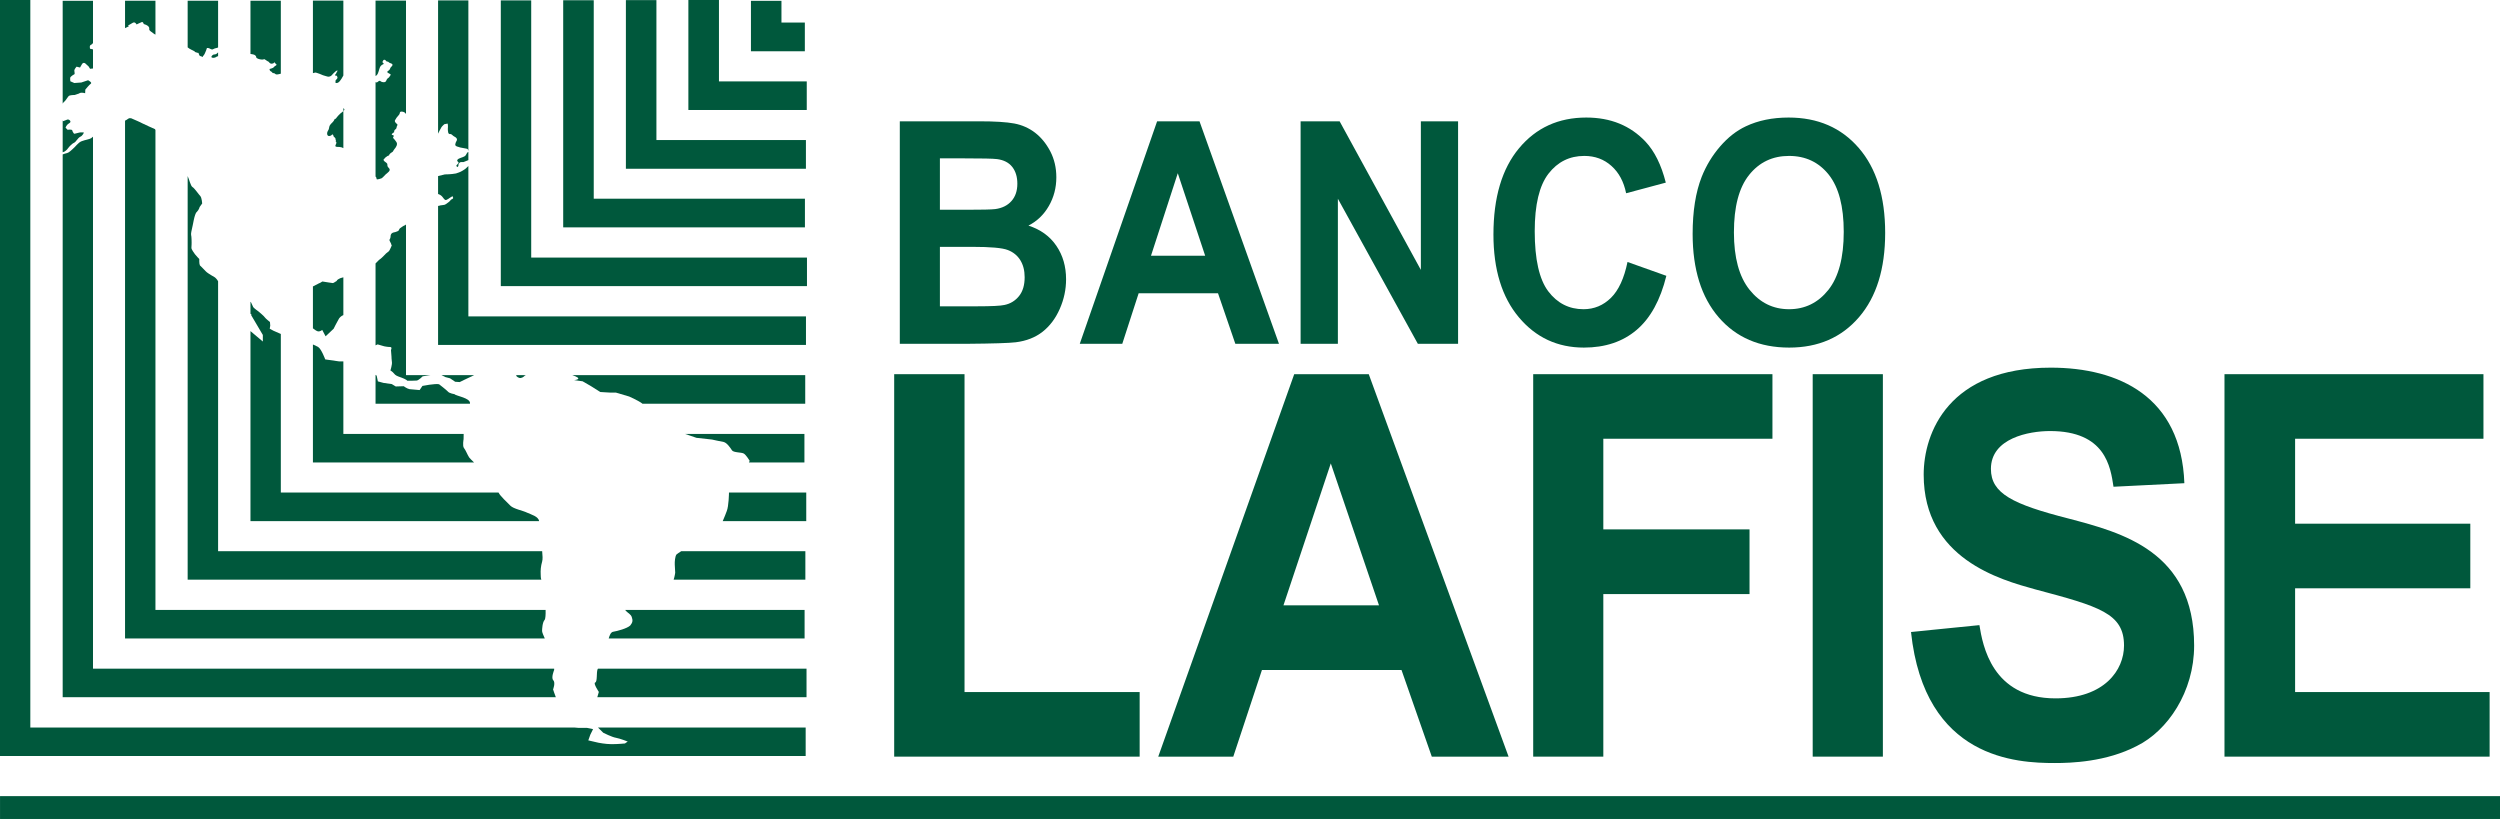 <?xml version="1.0" encoding="UTF-8"?>
<svg xmlns="http://www.w3.org/2000/svg" xmlns:xlink="http://www.w3.org/1999/xlink" width="352.93pt" height="115.62pt" viewBox="0 0 352.93 115.62" version="1.1">
<defs>
<clipPath id="clip1">
  <path d="M 0 112 L 352.93 112 L 352.93 115.621 L 0 115.621 Z M 0 112 "/>
</clipPath>
</defs>
<g id="surface1">
<path style=" stroke:none;fill-rule:nonzero;fill:rgb(0%,34.509%,23.529%);fill-opacity:1;" d="M 85.164 103.445 C 85.164 103.445 86.41 104.074 86.965 104.156 C 87.523 104.254 88.617 104.684 88.617 104.684 L 88.223 104.957 C 88.223 104.957 87.223 105.055 86.348 105.055 C 85.496 105.055 84.48 104.852 84.48 104.852 L 83.051 104.52 L 83.336 103.719 L 83.723 102.934 L 82.863 102.754 L 81.652 102.754 L 81.148 102.711 L 4.281 102.711 L 4.281 0 L 0 0 L 0 106.727 L 113.738 106.727 L 113.738 102.711 L 84.422 102.711 L 85.164 103.445 "/>
<path style=" stroke:none;fill-rule:nonzero;fill:rgb(0%,34.509%,23.529%);fill-opacity:1;" d="M 84.359 94.496 C 84.176 94.941 84.359 96.254 84.02 96.355 C 83.719 96.457 84.539 97.68 84.539 97.68 L 84.324 98.422 L 113.859 98.422 L 113.859 94.398 L 84.422 94.398 C 84.379 94.434 84.379 94.461 84.359 94.496 "/>
<path style=" stroke:none;fill-rule:nonzero;fill:rgb(0%,34.509%,23.529%);fill-opacity:1;" d="M 9.598 20.934 C 9.723 20.742 10.227 20.223 10.488 20.133 C 10.691 20.059 10.965 19.512 11.309 19.316 C 11.695 19.16 11.844 18.707 11.844 18.707 C 11.844 18.707 11.332 18.641 11.055 18.75 C 10.754 18.848 10.457 18.883 10.457 18.883 C 10.457 18.883 10.227 18.602 10.199 18.402 C 10.152 18.227 9.539 18.32 9.539 18.32 L 9.258 18.035 C 9.258 18.035 9.332 17.652 9.77 17.398 C 10.199 17.168 9.73 16.797 9.508 16.879 C 9.273 16.957 8.648 17.242 8.848 17.078 C 8.918 17.047 8.871 17.016 8.848 16.984 L 8.848 21.504 L 9.141 21.379 C 9.141 21.379 9.488 21.137 9.598 20.934 "/>
<path style=" stroke:none;fill-rule:nonzero;fill:rgb(0%,34.509%,23.529%);fill-opacity:1;" d="M 9.801 13.496 C 10.031 13.414 10.555 13.406 10.555 13.406 L 11.156 13.203 C 11.156 13.203 11.332 12.98 12.02 13.16 L 12.043 12.652 C 12.043 12.652 12.617 11.941 12.836 11.801 C 13.031 11.633 12.434 11.328 12.434 11.328 L 11.473 11.648 L 10.488 11.719 L 9.934 11.477 C 9.934 11.477 9.883 11.164 9.914 10.965 C 9.961 10.773 10.535 10.449 10.535 10.449 C 10.535 10.449 10.535 10.141 10.492 9.953 C 10.488 9.77 10.809 9.41 10.809 9.41 L 11.297 9.535 L 11.527 9.133 C 11.738 8.707 12.027 8.941 12.027 8.941 L 12.512 9.383 L 12.715 9.711 L 13.129 9.668 L 13.129 6.973 C 12.945 6.918 12.715 6.883 12.715 6.883 C 12.715 6.883 12.566 6.414 12.863 6.316 C 12.977 6.258 13.082 6.176 13.129 6.066 L 13.129 0.117 L 8.848 0.117 L 8.848 14.629 C 8.895 14.555 8.949 14.461 9.004 14.414 C 9.379 14.125 9.566 13.594 9.801 13.496 "/>
<path style=" stroke:none;fill-rule:nonzero;fill:rgb(0%,34.509%,23.529%);fill-opacity:1;" d="M 13.129 98.422 L 78.488 98.422 C 78.461 98.422 78.461 98.406 78.461 98.406 C 78.344 98.141 78.078 97.324 78.078 97.324 C 78.078 97.324 78.461 96.379 78.094 96.008 C 77.777 95.676 78.23 94.582 78.23 94.582 L 78.23 94.398 L 13.129 94.398 L 13.129 19.297 C 13.031 19.371 12.945 19.457 12.863 19.512 C 12.641 19.66 12.027 19.742 11.527 19.934 C 11.004 20.133 10.648 20.742 10.184 21.109 C 9.723 21.504 9.73 21.562 9.105 21.707 C 9.004 21.73 8.938 21.773 8.848 21.801 L 8.848 98.422 L 13.129 98.422 "/>
<path style=" stroke:none;fill-rule:nonzero;fill:rgb(0%,34.509%,23.529%);fill-opacity:1;" d="M 21.945 90.137 L 76.91 90.137 C 76.738 89.758 76.527 89.258 76.527 89.09 C 76.527 88.824 76.57 87.855 76.887 87.508 C 77.008 87.348 77.043 86.734 77.023 86.102 L 21.945 86.102 L 21.945 18.352 C 21.918 18.281 21.871 18.227 21.871 18.227 C 21.871 18.227 20.324 17.543 20.062 17.398 C 19.785 17.234 19.094 16.957 18.75 16.797 C 18.434 16.629 18.25 16.609 17.859 16.926 C 17.77 16.957 17.734 16.984 17.652 17.047 L 17.652 90.137 L 21.945 90.137 "/>
<path style=" stroke:none;fill-rule:nonzero;fill:rgb(0%,34.509%,23.529%);fill-opacity:1;" d="M 18.145 3.68 C 17.859 3.719 18.402 3.391 18.77 3.203 C 19.102 3.047 19.277 3.453 19.277 3.453 C 19.277 3.453 19.785 3.203 20.004 3.121 C 20.211 3.039 20.293 3.391 20.293 3.391 C 20.395 3.414 20.523 3.473 20.637 3.512 C 20.84 3.602 20.949 3.699 21.031 3.848 C 21.09 3.934 21.066 4.035 21.066 4.121 C 21.066 4.262 21.152 4.312 21.234 4.398 C 21.402 4.512 21.559 4.656 21.715 4.754 C 21.793 4.82 21.871 4.852 21.945 4.887 L 21.945 0.102 L 17.652 0.102 L 17.652 3.973 C 17.859 3.867 18.402 3.645 18.145 3.68 "/>
<path style=" stroke:none;fill-rule:nonzero;fill:rgb(0%,34.509%,23.529%);fill-opacity:1;" d="M 113.586 86.102 L 88.266 86.102 C 88.293 86.176 88.359 86.219 88.375 86.25 C 88.617 86.531 89.086 86.711 89.199 87.152 C 89.34 87.57 89.34 87.855 88.969 88.305 C 88.52 88.73 87.141 89.09 86.574 89.184 C 86.199 89.227 86.031 89.793 85.93 90.137 L 113.586 90.137 L 113.586 86.102 "/>
<path style=" stroke:none;fill-rule:nonzero;fill:rgb(0%,34.509%,23.529%);fill-opacity:1;" d="M 27.527 7.289 C 27.527 7.324 27.527 7.324 27.48 7.324 C 27.582 7.344 27.914 7.492 28.004 7.465 C 28.02 7.465 28.055 7.492 28.082 7.535 C 28.055 7.535 28.02 7.57 28.02 7.57 C 28.133 7.664 28.102 7.816 28.223 7.895 C 28.344 7.953 28.527 7.98 28.652 8.043 C 28.613 7.938 28.699 7.836 28.781 7.789 C 28.824 7.691 28.895 7.617 28.922 7.535 C 28.977 7.398 29.055 7.246 29.102 7.109 C 29.109 7.047 29.148 6.934 29.184 6.852 C 29.215 6.762 29.215 6.777 29.328 6.777 C 29.648 6.777 29.84 7.109 30.109 6.934 C 30.219 6.883 30.277 6.836 30.441 6.805 C 30.547 6.777 30.672 6.762 30.789 6.703 L 30.789 0.102 L 26.492 0.102 L 26.492 6.688 C 26.66 6.828 26.84 6.934 26.996 7.008 C 27.199 7.109 27.371 7.18 27.527 7.289 "/>
<path style=" stroke:none;fill-rule:nonzero;fill:rgb(0%,34.509%,23.529%);fill-opacity:1;" d="M 113.695 77.812 L 96.172 77.812 C 95.879 78.016 95.582 78.188 95.504 78.273 C 95.293 78.539 95.238 79.344 95.258 79.703 C 95.285 80.062 95.32 80.852 95.32 80.852 C 95.32 80.852 95.258 81.355 95.098 81.836 L 113.695 81.836 L 113.695 77.812 "/>
<path style=" stroke:none;fill-rule:nonzero;fill:rgb(0%,34.509%,23.529%);fill-opacity:1;" d="M 29.98 8.152 C 30.246 8.191 30.449 8.113 30.617 7.98 C 30.672 7.98 30.734 7.938 30.789 7.926 L 30.789 7.398 C 30.695 7.488 30.586 7.59 30.508 7.641 C 30.367 7.684 30.246 7.684 30.125 7.711 C 29.949 7.789 29.684 8.082 29.98 8.152 "/>
<path style=" stroke:none;fill-rule:nonzero;fill:rgb(0%,34.509%,23.529%);fill-opacity:1;" d="M 30.789 81.836 L 76.422 81.836 C 76.34 81.609 76.332 81.344 76.332 81.109 C 76.301 80.504 76.34 79.969 76.539 79.258 C 76.629 78.984 76.602 78.398 76.539 77.812 L 30.789 77.812 L 30.789 39.707 C 30.641 39.41 30.352 39.168 30.352 39.168 L 29.852 38.871 C 29.852 38.871 29.148 38.457 29.02 38.273 C 28.895 38.109 28.344 37.602 28.223 37.465 C 28.102 37.238 28.133 36.566 28.133 36.566 C 28.133 36.566 27.652 36.074 27.527 35.895 C 27.422 35.727 26.996 35.211 27.023 34.965 C 27.051 34.691 27.051 34.238 27.051 34.238 C 27.051 34.238 27.051 33.387 26.977 33.148 C 26.949 32.891 27.051 32.559 27.113 32.234 C 27.219 31.914 27.438 30.176 27.777 29.926 C 28.102 29.602 28.188 29.219 28.188 29.219 L 28.543 28.723 C 28.543 28.723 28.484 27.902 28.285 27.691 C 28.078 27.48 27.438 26.543 27.168 26.402 C 26.914 26.25 26.699 25.297 26.492 24.855 L 26.492 81.836 L 30.789 81.836 "/>
<path style=" stroke:none;fill-rule:nonzero;fill:rgb(0%,34.509%,23.529%);fill-opacity:1;" d="M 35.461 44.496 L 37.105 47.285 L 37.105 48.215 L 35.359 46.742 L 35.359 73.57 L 76.105 73.57 C 76.023 72.906 74.973 72.633 74.395 72.367 C 73.855 72.09 72.516 71.848 72.059 71.395 C 71.598 70.949 70.57 69.953 70.418 69.598 C 70.418 69.594 70.406 69.562 70.371 69.527 L 39.645 69.527 L 39.645 47.145 L 38.605 46.691 L 38.078 46.406 L 38.152 45.965 L 38.109 45.457 C 38.109 45.457 37.496 44.977 37.387 44.805 C 37.273 44.613 36.496 43.973 36.496 43.973 C 36.496 43.973 35.871 43.531 35.75 43.359 C 35.641 43.184 35.566 42.898 35.461 42.73 C 35.453 42.676 35.406 42.648 35.359 42.602 L 35.359 44.285 C 35.43 44.348 35.508 44.426 35.508 44.426 L 35.461 44.496 "/>
<path style=" stroke:none;fill-rule:nonzero;fill:rgb(0%,34.509%,23.529%);fill-opacity:1;" d="M 36.129 7.926 C 36.184 7.98 36.129 8.043 36.184 8.113 C 36.258 8.281 36.648 8.375 36.844 8.395 C 36.949 8.402 37.031 8.43 37.105 8.402 C 37.203 8.402 37.273 8.348 37.332 8.355 C 37.387 8.355 37.418 8.43 37.469 8.441 C 37.52 8.488 37.594 8.531 37.676 8.578 C 37.766 8.648 37.863 8.68 37.945 8.742 C 37.945 8.707 37.887 8.707 37.887 8.68 C 37.945 8.707 37.984 8.754 38.016 8.801 C 38.016 8.754 37.953 8.754 37.945 8.742 C 38.078 8.91 38.215 9.059 38.488 8.969 C 38.605 8.957 38.605 8.91 38.703 8.84 C 38.836 8.754 38.777 8.84 38.836 8.922 C 38.926 9.008 39.109 9.098 39.008 9.195 C 38.961 9.277 38.82 9.297 38.777 9.359 C 38.664 9.43 38.648 9.535 38.504 9.594 C 38.363 9.668 38.215 9.691 38.047 9.742 C 38.078 9.871 38.078 9.98 38.195 10.047 C 38.246 10.105 38.305 10.105 38.355 10.141 C 38.398 10.18 38.406 10.227 38.426 10.238 C 38.527 10.328 38.527 10.32 38.648 10.328 C 38.797 10.352 38.797 10.398 38.91 10.473 C 39.055 10.566 39.375 10.473 39.547 10.43 C 39.594 10.414 39.609 10.398 39.645 10.398 L 39.645 0.102 L 35.359 0.102 L 35.359 7.617 C 35.406 7.617 35.48 7.641 35.566 7.648 C 35.797 7.691 36 7.727 36.129 7.926 "/>
<path style=" stroke:none;fill-rule:nonzero;fill:rgb(0%,34.509%,23.529%);fill-opacity:1;" d="M 113.82 69.527 L 102.91 69.527 L 102.91 69.594 C 102.91 69.594 102.887 71.457 102.594 72.16 C 102.465 72.52 102.266 73.02 102.027 73.57 L 113.82 73.57 L 113.82 69.527 "/>
<path style=" stroke:none;fill-rule:nonzero;fill:rgb(0%,34.509%,23.529%);fill-opacity:1;" d="M 113.562 65.289 L 113.562 61.258 L 96.715 61.258 L 98.32 61.809 L 100.512 62.051 C 100.512 62.051 101.738 62.324 102.168 62.398 C 102.617 62.508 103.098 63.203 103.336 63.574 C 103.562 63.91 104.664 63.836 104.992 64.023 C 105.312 64.188 105.836 65.059 105.836 65.059 C 105.836 65.059 105.801 65.133 105.727 65.289 L 113.562 65.289 "/>
<path style=" stroke:none;fill-rule:nonzero;fill:rgb(0%,34.509%,23.529%);fill-opacity:1;" d="M 48.473 65.289 L 66.926 65.289 C 66.621 64.988 66.344 64.734 66.234 64.578 C 65.98 64.199 65.738 63.527 65.492 63.238 C 65.273 62.961 65.445 62 65.445 62 L 65.457 61.258 L 48.473 61.258 L 48.473 51.016 L 47.852 51.016 L 45.914 50.738 C 45.914 50.738 45.367 49.258 44.922 48.992 C 44.695 48.863 44.383 48.707 44.176 48.633 L 44.176 65.289 L 48.473 65.289 "/>
<path style=" stroke:none;fill-rule:nonzero;fill:rgb(0%,34.509%,23.529%);fill-opacity:1;" d="M 47.668 20.742 C 47.875 20.742 48.035 20.742 48.238 20.805 C 48.309 20.828 48.398 20.867 48.473 20.914 L 48.473 15.676 C 48.445 15.707 48.418 15.734 48.398 15.75 C 47.961 16.059 47.641 16.41 47.355 16.824 C 47.355 16.816 47.375 16.797 47.375 16.766 C 47.242 16.723 47.172 16.977 47.125 17.047 C 46.977 17.273 46.68 17.473 46.535 17.75 C 46.434 17.98 46.484 18.199 46.32 18.422 C 46.199 18.613 46.152 18.793 46.199 18.996 C 46.242 19.102 46.289 19.207 46.484 19.207 C 46.582 19.207 46.68 19.16 46.773 19.102 C 46.836 19.055 46.883 18.965 46.977 18.953 C 46.977 18.965 46.953 18.965 46.953 18.996 C 47.094 19.047 47.047 19.207 47.125 19.297 C 47.195 19.371 47.305 19.426 47.355 19.543 C 47.355 19.57 47.391 19.895 47.445 19.84 C 47.434 19.883 47.391 19.918 47.375 19.934 C 47.566 20.074 47.484 20.25 47.391 20.434 C 47.262 20.672 47.391 20.73 47.668 20.742 "/>
<path style=" stroke:none;fill-rule:nonzero;fill:rgb(0%,34.509%,23.529%);fill-opacity:1;" d="M 44.406 10.277 L 44.355 10.277 C 44.469 10.227 44.555 10.227 44.695 10.277 C 45.02 10.383 45.27 10.473 45.594 10.621 C 45.711 10.66 45.832 10.703 45.941 10.727 C 46.152 10.773 46.336 10.891 46.582 10.789 C 46.812 10.727 46.938 10.465 47.102 10.328 C 47.242 10.227 47.434 9.953 47.641 9.953 C 47.668 10.012 47.641 10.07 47.566 10.121 C 47.484 10.277 47.484 10.414 47.305 10.52 L 47.355 10.52 C 47.305 10.566 47.305 10.641 47.355 10.703 C 47.566 10.566 47.664 10.906 47.641 11.016 C 47.598 11.176 47.227 11.375 47.391 11.523 C 47.242 11.629 47.445 11.766 47.566 11.719 C 47.785 11.691 47.961 11.477 48.062 11.328 C 48.184 11.176 48.301 10.977 48.398 10.789 C 48.418 10.73 48.445 10.727 48.473 10.66 L 48.473 0.086 L 44.176 0.086 L 44.176 10.32 C 44.207 10.309 44.223 10.309 44.254 10.309 C 44.281 10.309 44.336 10.277 44.406 10.277 "/>
<path style=" stroke:none;fill-rule:nonzero;fill:rgb(0%,34.509%,23.529%);fill-opacity:1;" d="M 45.488 46.574 L 45.965 47.477 L 47.102 46.406 C 47.102 46.406 47.566 45.465 47.781 45.113 C 47.898 44.848 48.156 44.613 48.473 44.48 L 48.473 39.148 L 48.07 39.262 C 48.07 39.262 47.668 39.438 47.598 39.547 C 47.504 39.684 47.551 39.684 47.305 39.797 C 47.094 39.957 46.977 39.961 46.977 39.961 L 46.402 39.879 L 45.512 39.738 L 45.152 39.957 C 45.152 39.957 45.207 39.879 44.176 40.438 L 44.176 46.352 C 44.438 46.574 44.727 46.742 44.863 46.773 C 45.18 46.852 45.488 46.574 45.488 46.574 "/>
<path style=" stroke:none;fill-rule:nonzero;fill:rgb(0%,34.509%,23.529%);fill-opacity:1;" d="M 81.047 53.664 L 82.246 53.828 L 83.48 54.543 L 84.738 55.34 L 86.172 55.426 L 86.957 55.426 L 88.82 55.977 C 88.82 55.977 90.172 56.582 90.645 56.949 C 90.645 56.949 90.68 56.969 90.68 56.996 L 113.676 56.996 L 113.676 52.957 L 80.789 52.957 C 80.945 53.012 81.109 53.066 81.23 53.125 C 82.246 53.566 81.047 53.664 81.047 53.664 "/>
<path style=" stroke:none;fill-rule:nonzero;fill:rgb(0%,34.509%,23.529%);fill-opacity:1;" d="M 57.316 56.996 L 66.344 56.996 C 66.527 56.184 64.293 55.883 64.172 55.648 C 64.172 55.648 63.438 55.539 63.234 55.281 C 63.047 55.066 61.984 54.246 61.984 54.246 C 61.457 54.117 59.637 54.48 59.637 54.48 L 59.238 55.066 C 59.238 55.066 58.211 54.977 57.816 54.938 C 57.465 54.875 56.992 54.523 56.992 54.523 L 55.867 54.559 L 55.305 54.219 L 54.152 54.059 L 53.344 53.84 L 53.176 53.035 L 53.016 52.914 L 53.016 56.996 L 57.316 56.996 "/>
<path style=" stroke:none;fill-rule:nonzero;fill:rgb(0%,34.509%,23.529%);fill-opacity:1;" d="M 73.512 53.363 C 73.836 53.324 74.086 53.035 74.086 53.035 C 74.117 53.035 74.184 52.984 74.242 52.957 L 72.859 52.957 L 72.93 53.125 C 72.93 53.125 73.195 53.398 73.512 53.363 "/>
<path style=" stroke:none;fill-rule:nonzero;fill:rgb(0%,34.509%,23.529%);fill-opacity:1;" d="M 62.867 53.23 L 63.504 53.398 L 63.523 53.398 L 64.258 53.895 L 64.898 53.938 C 64.898 53.938 66.059 53.363 66.945 52.957 L 62.32 52.957 L 62.867 53.23 "/>
<path style=" stroke:none;fill-rule:nonzero;fill:rgb(0%,34.509%,23.529%);fill-opacity:1;" d="M 54.238 48.887 C 54.238 48.887 54.734 48.992 55.086 48.988 C 55.406 48.988 55.195 49.414 55.195 49.414 L 55.27 50.383 C 55.27 50.383 55.27 50.785 55.328 51.109 C 55.391 51.414 55.117 52.305 55.117 52.305 C 55.117 52.305 55.391 52.445 55.609 52.715 C 55.828 53.012 56.082 53.102 56.68 53.309 C 57.297 53.527 57.527 53.754 57.527 53.754 C 57.527 53.754 58.594 53.754 58.84 53.723 C 59.129 53.672 59.672 53.125 59.672 53.125 L 60.773 52.957 L 57.316 52.957 L 57.316 31.691 C 57.262 31.758 57.152 31.809 57.145 31.809 C 56.977 31.859 56.66 32.09 56.535 32.18 C 56.406 32.234 56.324 32.449 56.289 32.527 C 56.227 32.641 55.945 32.703 55.812 32.762 C 55.664 32.805 55.496 32.805 55.352 32.91 C 55.203 32.992 55.129 33.23 55.137 33.395 C 55.137 33.562 55.031 33.801 54.98 33.852 C 54.945 33.949 55.137 34.207 55.195 34.367 C 55.227 34.543 55.305 34.652 55.305 34.652 C 55.305 34.652 55.004 35.371 54.906 35.457 C 54.844 35.512 54.492 35.789 54.492 35.789 C 54.492 35.789 53.875 36.445 53.699 36.555 C 53.586 36.605 53.25 36.941 53.016 37.191 L 53.016 48.754 L 53.312 48.617 L 54.238 48.887 "/>
<path style=" stroke:none;fill-rule:nonzero;fill:rgb(0%,34.509%,23.529%);fill-opacity:1;" d="M 53.156 25.227 C 53.191 25.336 53.191 25.336 53.344 25.316 C 53.516 25.273 53.719 25.238 53.875 25.168 C 54.125 25 54.273 24.766 54.477 24.59 C 54.703 24.387 55.203 24.102 54.945 23.777 C 54.859 23.656 54.719 23.574 54.695 23.402 C 54.66 23.297 54.719 23.148 54.633 23.074 C 54.492 22.883 54.238 22.82 54.152 22.613 C 54.125 22.516 54.16 22.516 54.273 22.387 C 54.363 22.254 54.512 22.145 54.695 22.027 C 54.785 21.984 54.902 21.965 54.945 21.895 C 54.98 21.875 54.945 21.875 54.945 21.84 C 55.016 21.734 55.117 21.637 55.203 21.578 C 55.285 21.504 55.391 21.488 55.457 21.406 C 55.527 21.293 55.594 21.152 55.691 21.035 C 55.902 20.805 56.172 20.379 55.973 20.074 C 55.867 19.934 55.777 19.77 55.648 19.641 C 55.594 19.57 55.52 19.543 55.496 19.457 C 55.457 19.371 55.609 19.262 55.594 19.16 C 55.547 19.055 55.305 19.078 55.305 18.996 C 55.27 18.895 55.574 18.707 55.648 18.652 C 55.621 18.551 55.664 18.387 55.777 18.293 C 55.812 18.266 55.895 18.227 55.93 18.16 C 55.988 18.078 55.973 17.98 56.008 17.887 C 56.008 17.812 56.082 17.75 56.113 17.652 C 56.113 17.551 56.043 17.488 55.973 17.445 C 55.812 17.281 55.648 17.141 55.797 16.926 C 55.895 16.723 56.043 16.527 56.211 16.344 C 56.289 16.25 56.375 16.18 56.406 16.059 C 56.449 16.004 56.449 15.938 56.461 15.848 C 56.535 15.719 56.773 15.75 56.91 15.785 C 56.992 15.828 57.07 15.828 57.145 15.891 C 57.184 15.938 57.184 16 57.262 16.031 C 57.281 16.031 57.297 16.031 57.316 16.043 L 57.316 0.086 L 53.016 0.086 L 53.016 10.73 C 53.07 10.703 53.094 10.684 53.156 10.641 C 53.344 10.465 53.387 10.258 53.461 10.047 C 53.516 9.871 53.566 9.656 53.648 9.473 C 53.672 9.391 53.797 9.25 53.875 9.195 C 53.93 9.133 54.051 9.094 54.125 9.059 C 54.238 8.922 54.094 8.922 54 8.809 C 53.977 8.707 53.992 8.707 54.051 8.637 C 54.078 8.539 54.152 8.402 54.312 8.441 C 54.418 8.453 54.453 8.566 54.543 8.648 C 54.633 8.707 54.66 8.68 54.785 8.707 C 54.859 8.754 54.902 8.809 54.98 8.863 C 55.129 8.941 55.391 8.969 55.406 9.133 C 55.445 9.277 55.238 9.41 55.168 9.5 C 55.062 9.641 55.062 9.816 54.902 9.93 C 54.844 9.98 54.66 10.07 54.66 10.18 C 54.66 10.203 54.812 10.309 54.844 10.328 C 54.902 10.383 55.117 10.449 55.137 10.488 C 55.195 10.566 55.062 10.727 55.016 10.773 C 54.945 10.922 54.844 10.988 54.703 11.09 C 54.527 11.246 54.578 11.477 54.344 11.582 C 54.199 11.633 53.93 11.598 53.816 11.523 C 53.75 11.523 53.75 11.477 53.699 11.434 C 53.461 11.328 53.387 11.582 53.203 11.633 C 53.156 11.633 53.078 11.633 53.016 11.598 L 53.016 24.93 C 53.055 24.949 53.078 24.973 53.094 25.027 C 53.156 25.055 53.133 25.168 53.156 25.227 "/>
<path style=" stroke:none;fill-rule:nonzero;fill:rgb(0%,34.509%,23.529%);fill-opacity:1;" d="M 66.121 48.699 L 113.781 48.699 L 113.781 44.664 L 66.121 44.664 L 66.121 23.434 C 65.965 23.574 65.844 23.699 65.766 23.777 C 65.59 23.934 65 24.328 64.367 24.488 C 63.707 24.621 62.805 24.621 62.805 24.621 C 62.805 24.621 62.273 24.738 61.844 24.855 L 61.844 27.379 C 61.844 27.402 61.891 27.402 61.891 27.402 C 62.18 27.496 62.391 27.691 62.496 27.84 C 62.598 27.961 62.711 28.164 62.887 28.238 C 63.047 28.281 63.539 27.902 63.539 27.902 L 63.887 27.691 L 63.977 27.941 C 63.977 27.941 63.977 28.051 63.781 28.133 C 63.613 28.18 63.633 28.301 63.359 28.516 C 63.113 28.699 62.918 28.867 62.727 28.918 C 62.578 28.965 62.109 28.973 62 29.047 C 61.984 29.066 61.891 29.066 61.844 29.066 L 61.844 48.699 L 66.121 48.699 "/>
<path style=" stroke:none;fill-rule:nonzero;fill:rgb(0%,34.509%,23.529%);fill-opacity:1;" d="M 62.727 17.535 L 63.195 17.445 C 63.195 17.445 63.258 17.699 63.234 17.98 C 63.195 18.266 63.258 18.75 63.293 18.793 C 63.336 18.867 63.438 18.949 63.562 18.922 C 63.746 18.883 63.938 19.207 64.172 19.297 C 64.41 19.41 64.527 19.57 64.512 19.742 C 64.484 19.918 64.328 20.016 64.273 20.371 C 64.203 20.695 64.785 20.73 64.965 20.82 C 65.156 20.875 65.965 20.98 66.008 21.035 C 66.023 21.062 66.16 21.285 66.121 21.406 L 66.121 0.055 L 61.844 0.055 L 61.844 18.867 C 61.93 18.691 62.246 18.059 62.32 17.961 C 62.391 17.832 62.727 17.535 62.727 17.535 "/>
<path style=" stroke:none;fill-rule:nonzero;fill:rgb(0%,34.509%,23.529%);fill-opacity:1;" d="M 64.633 23.574 C 64.633 23.574 64.746 23.344 64.73 23.297 C 64.695 23.223 64.746 23.094 64.871 22.98 C 64.965 22.855 65.172 22.883 65.445 22.875 C 65.574 22.836 65.867 22.719 66.121 22.605 L 66.121 21.406 C 66.121 21.438 66.105 21.488 66.059 21.488 C 65.867 21.535 65.867 21.895 65.59 22.062 C 65.355 22.219 64.785 22.316 64.613 22.516 C 64.41 22.719 64.719 22.875 64.746 22.949 C 64.746 23.02 64.676 23.094 64.484 23.297 C 64.293 23.488 64.633 23.574 64.633 23.574 "/>
<path style=" stroke:none;fill-rule:nonzero;fill:rgb(0%,34.509%,23.529%);fill-opacity:1;" d="M 74.992 36.363 L 74.992 0.055 L 70.699 0.055 L 70.699 40.391 L 113.922 40.391 L 113.922 36.363 L 74.992 36.363 "/>
<path style=" stroke:none;fill-rule:nonzero;fill:rgb(0%,34.509%,23.529%);fill-opacity:1;" d="M 83.82 32.098 L 113.633 32.098 L 113.633 28.051 L 83.82 28.051 L 83.82 0.035 L 79.508 0.035 L 79.508 32.098 L 83.82 32.098 "/>
<path style=" stroke:none;fill-rule:nonzero;fill:rgb(0%,34.509%,23.529%);fill-opacity:1;" d="M 92.668 23.824 L 113.773 23.824 L 113.773 19.77 L 92.668 19.77 L 92.668 0.016 L 88.359 0.016 L 88.359 23.824 L 92.668 23.824 "/>
<path style=" stroke:none;fill-rule:nonzero;fill:rgb(0%,34.509%,23.529%);fill-opacity:1;" d="M 101.496 15.527 L 113.891 15.527 L 113.891 11.492 L 101.496 11.492 L 101.496 0 L 97.18 0 L 97.18 15.527 L 101.496 15.527 "/>
<path style=" stroke:none;fill-rule:nonzero;fill:rgb(0%,34.509%,23.529%);fill-opacity:1;" d="M 110.32 7.238 L 113.621 7.238 L 113.621 3.184 L 110.32 3.184 L 110.32 0.117 L 106.012 0.117 L 106.012 7.238 L 110.32 7.238 "/>
<path style=" stroke:none;fill-rule:nonzero;fill:rgb(0%,34.509%,23.529%);fill-opacity:1;" d="M 48.473 15.234 L 48.473 15.676 C 48.531 15.613 48.645 15.527 48.617 15.445 C 48.594 15.348 48.477 15.309 48.473 15.234 "/>
<path style=" stroke:none;fill-rule:nonzero;fill:rgb(0%,34.509%,23.529%);fill-opacity:1;" d="M 126.234 52.824 L 136.164 52.824 L 136.164 97.699 L 160.887 97.699 L 160.887 106.816 L 126.234 106.816 L 126.234 52.824 "/>
<path style=" stroke:none;fill-rule:nonzero;fill:rgb(0%,34.509%,23.529%);fill-opacity:1;" d="M 212.969 106.816 L 193.23 52.824 L 182.707 52.824 L 163.512 106.816 L 174.105 106.816 L 178.152 94.582 L 197.852 94.582 L 202.129 106.816 Z M 181.188 85.457 L 187.871 65.418 L 194.676 85.457 Z M 181.188 85.457 "/>
<path style=" stroke:none;fill-rule:nonzero;fill:rgb(0%,34.509%,23.529%);fill-opacity:1;" d="M 216.445 52.824 L 250.219 52.824 L 250.219 61.938 L 226.344 61.938 L 226.344 74.734 L 246.984 74.734 L 246.984 83.867 L 226.344 83.867 L 226.344 106.816 L 216.445 106.816 L 216.445 52.824 "/>
<path style=" stroke:none;fill-rule:nonzero;fill:rgb(0%,34.509%,23.529%);fill-opacity:1;" d="M 255.902 52.824 L 265.809 52.824 L 265.809 106.816 L 255.902 106.816 L 255.902 52.824 "/>
<path style=" stroke:none;fill-rule:nonzero;fill:rgb(0%,34.509%,23.529%);fill-opacity:1;" d="M 279.438 88.25 C 279.895 91.051 281.184 98.59 290.176 98.59 C 297.102 98.59 299.852 94.582 299.852 91.137 C 299.852 86.598 296.391 85.613 287.32 83.203 C 282.406 81.844 271.57 78.883 271.57 67.008 C 271.57 61.086 275.098 51.902 289.512 51.902 C 299.133 51.902 307.93 56.012 308.371 68.215 L 298.367 68.715 C 297.945 65.91 297.234 60.852 289.406 60.852 C 286.43 60.852 281.062 61.855 281.062 66.195 C 281.062 69.676 284.152 71.191 292.047 73.211 C 299.555 75.188 309.75 77.836 309.75 91.137 C 309.75 97.699 305.984 103.168 301.688 105.297 C 297.309 107.582 292.324 107.719 290.102 107.719 C 284.773 107.719 271.691 107.191 269.781 89.219 L 279.438 88.25 "/>
<path style=" stroke:none;fill-rule:nonzero;fill:rgb(0%,34.509%,23.529%);fill-opacity:1;" d="M 314.035 52.824 L 350.594 52.824 L 350.594 61.938 L 324.004 61.938 L 324.004 73.93 L 348.738 73.93 L 348.738 83.051 L 324.004 83.051 L 324.004 97.699 L 351.465 97.699 L 351.465 106.816 L 314.035 106.816 L 314.035 52.824 "/>
<g clip-path="url(#clip1)" clip-rule="nonzero">
<path style=" stroke:none;fill-rule:nonzero;fill:rgb(0%,34.509%,23.529%);fill-opacity:1;" d="M 352.93 115.617 L 0.004 115.617 L 0.004 112.391 L 352.93 112.391 L 352.93 115.617 "/>
</g>
<path style=" stroke:none;fill-rule:nonzero;fill:rgb(0%,34.509%,23.529%);fill-opacity:1;" d="M 132.688 34.848 L 132.688 43.242 L 137.926 43.242 C 139.961 43.242 141.254 43.18 141.805 43.051 C 142.645 42.879 143.328 42.457 143.859 41.797 C 144.395 41.129 144.652 40.242 144.652 39.133 C 144.652 38.188 144.445 37.387 144.039 36.73 C 143.633 36.074 143.047 35.594 142.277 35.297 C 141.5 34.992 139.828 34.848 137.258 34.848 Z M 132.688 22.355 L 132.688 29.613 L 136.395 29.613 C 138.602 29.613 139.973 29.582 140.508 29.516 C 141.473 29.383 142.238 29.008 142.789 28.383 C 143.344 27.762 143.621 26.945 143.621 25.934 C 143.621 24.961 143.379 24.176 142.902 23.566 C 142.426 22.957 141.715 22.59 140.77 22.461 C 140.215 22.387 138.602 22.355 135.938 22.355 Z M 127.027 17.125 L 138.23 17.125 C 140.445 17.125 142.102 17.23 143.191 17.434 C 144.281 17.641 145.258 18.074 146.117 18.73 C 146.977 19.391 147.691 20.266 148.266 21.355 C 148.836 22.453 149.125 23.676 149.125 25.027 C 149.125 26.504 148.773 27.852 148.066 29.082 C 147.359 30.312 146.398 31.23 145.188 31.848 C 146.895 32.402 148.211 33.348 149.125 34.695 C 150.043 36.035 150.5 37.617 150.5 39.434 C 150.5 40.859 150.207 42.246 149.613 43.598 C 149.023 44.945 148.211 46.023 147.188 46.832 C 146.16 47.637 144.898 48.133 143.391 48.32 C 142.449 48.434 140.172 48.504 136.566 48.535 L 127.027 48.535 L 127.027 17.125 "/>
<path style=" stroke:none;fill-rule:nonzero;fill:rgb(0%,34.509%,23.529%);fill-opacity:1;" d="M 170.137 36.105 L 166.27 24.453 L 162.488 36.105 Z M 180.555 48.535 L 174.395 48.535 L 171.949 41.402 L 160.746 41.402 L 158.434 48.535 L 152.434 48.535 L 163.352 17.125 L 169.336 17.125 L 180.555 48.535 "/>
<path style=" stroke:none;fill-rule:nonzero;fill:rgb(0%,34.509%,23.529%);fill-opacity:1;" d="M 183.609 48.535 L 183.609 17.125 L 189.117 17.125 L 200.586 38.102 L 200.586 17.125 L 205.84 17.125 L 205.84 48.535 L 200.16 48.535 L 188.871 28.055 L 188.871 48.535 L 183.609 48.535 "/>
<path style=" stroke:none;fill-rule:nonzero;fill:rgb(0%,34.509%,23.529%);fill-opacity:1;" d="M 229.758 36.984 L 235.242 38.938 C 234.398 42.363 233.004 44.91 231.047 46.574 C 229.09 48.238 226.609 49.07 223.602 49.07 C 219.879 49.07 216.82 47.648 214.426 44.801 C 212.027 41.949 210.832 38.051 210.832 33.109 C 210.832 27.879 212.035 23.824 214.445 20.93 C 216.855 18.035 220.02 16.594 223.941 16.594 C 227.371 16.594 230.156 17.727 232.301 19.996 C 233.57 21.344 234.527 23.266 235.164 25.781 L 229.562 27.281 C 229.234 25.652 228.543 24.363 227.492 23.426 C 226.438 22.48 225.164 22.012 223.66 22.012 C 221.582 22.012 219.895 22.848 218.602 24.52 C 217.312 26.188 216.66 28.895 216.66 32.641 C 216.66 36.609 217.301 39.438 218.57 41.125 C 219.844 42.805 221.508 43.652 223.547 43.652 C 225.051 43.652 226.34 43.113 227.426 42.043 C 228.508 40.973 229.285 39.285 229.758 36.984 "/>
<path style=" stroke:none;fill-rule:nonzero;fill:rgb(0%,34.509%,23.529%);fill-opacity:1;" d="M 244.781 32.809 C 244.781 36.363 245.512 39.062 246.98 40.898 C 248.445 42.73 250.305 43.652 252.562 43.652 C 254.816 43.652 256.668 42.742 258.117 40.922 C 259.562 39.098 260.285 36.363 260.285 32.727 C 260.285 29.125 259.578 26.441 258.172 24.664 C 256.762 22.895 254.891 22.012 252.562 22.012 C 250.227 22.012 248.355 22.906 246.922 24.699 C 245.492 26.492 244.781 29.195 244.781 32.809 M 238.953 33.023 C 238.953 29.824 239.379 27.141 240.23 24.969 C 240.867 23.371 241.738 21.934 242.844 20.66 C 243.941 19.391 245.152 18.449 246.461 17.832 C 248.211 17.004 250.223 16.594 252.5 16.594 C 256.629 16.594 259.938 18.027 262.414 20.898 C 264.895 23.766 266.133 27.758 266.133 32.871 C 266.133 37.941 264.906 41.906 262.441 44.777 C 259.98 47.637 256.695 49.07 252.586 49.07 C 248.414 49.07 245.098 47.648 242.637 44.801 C 240.18 41.949 238.953 38.023 238.953 33.023 "/>
</g>
</svg>
